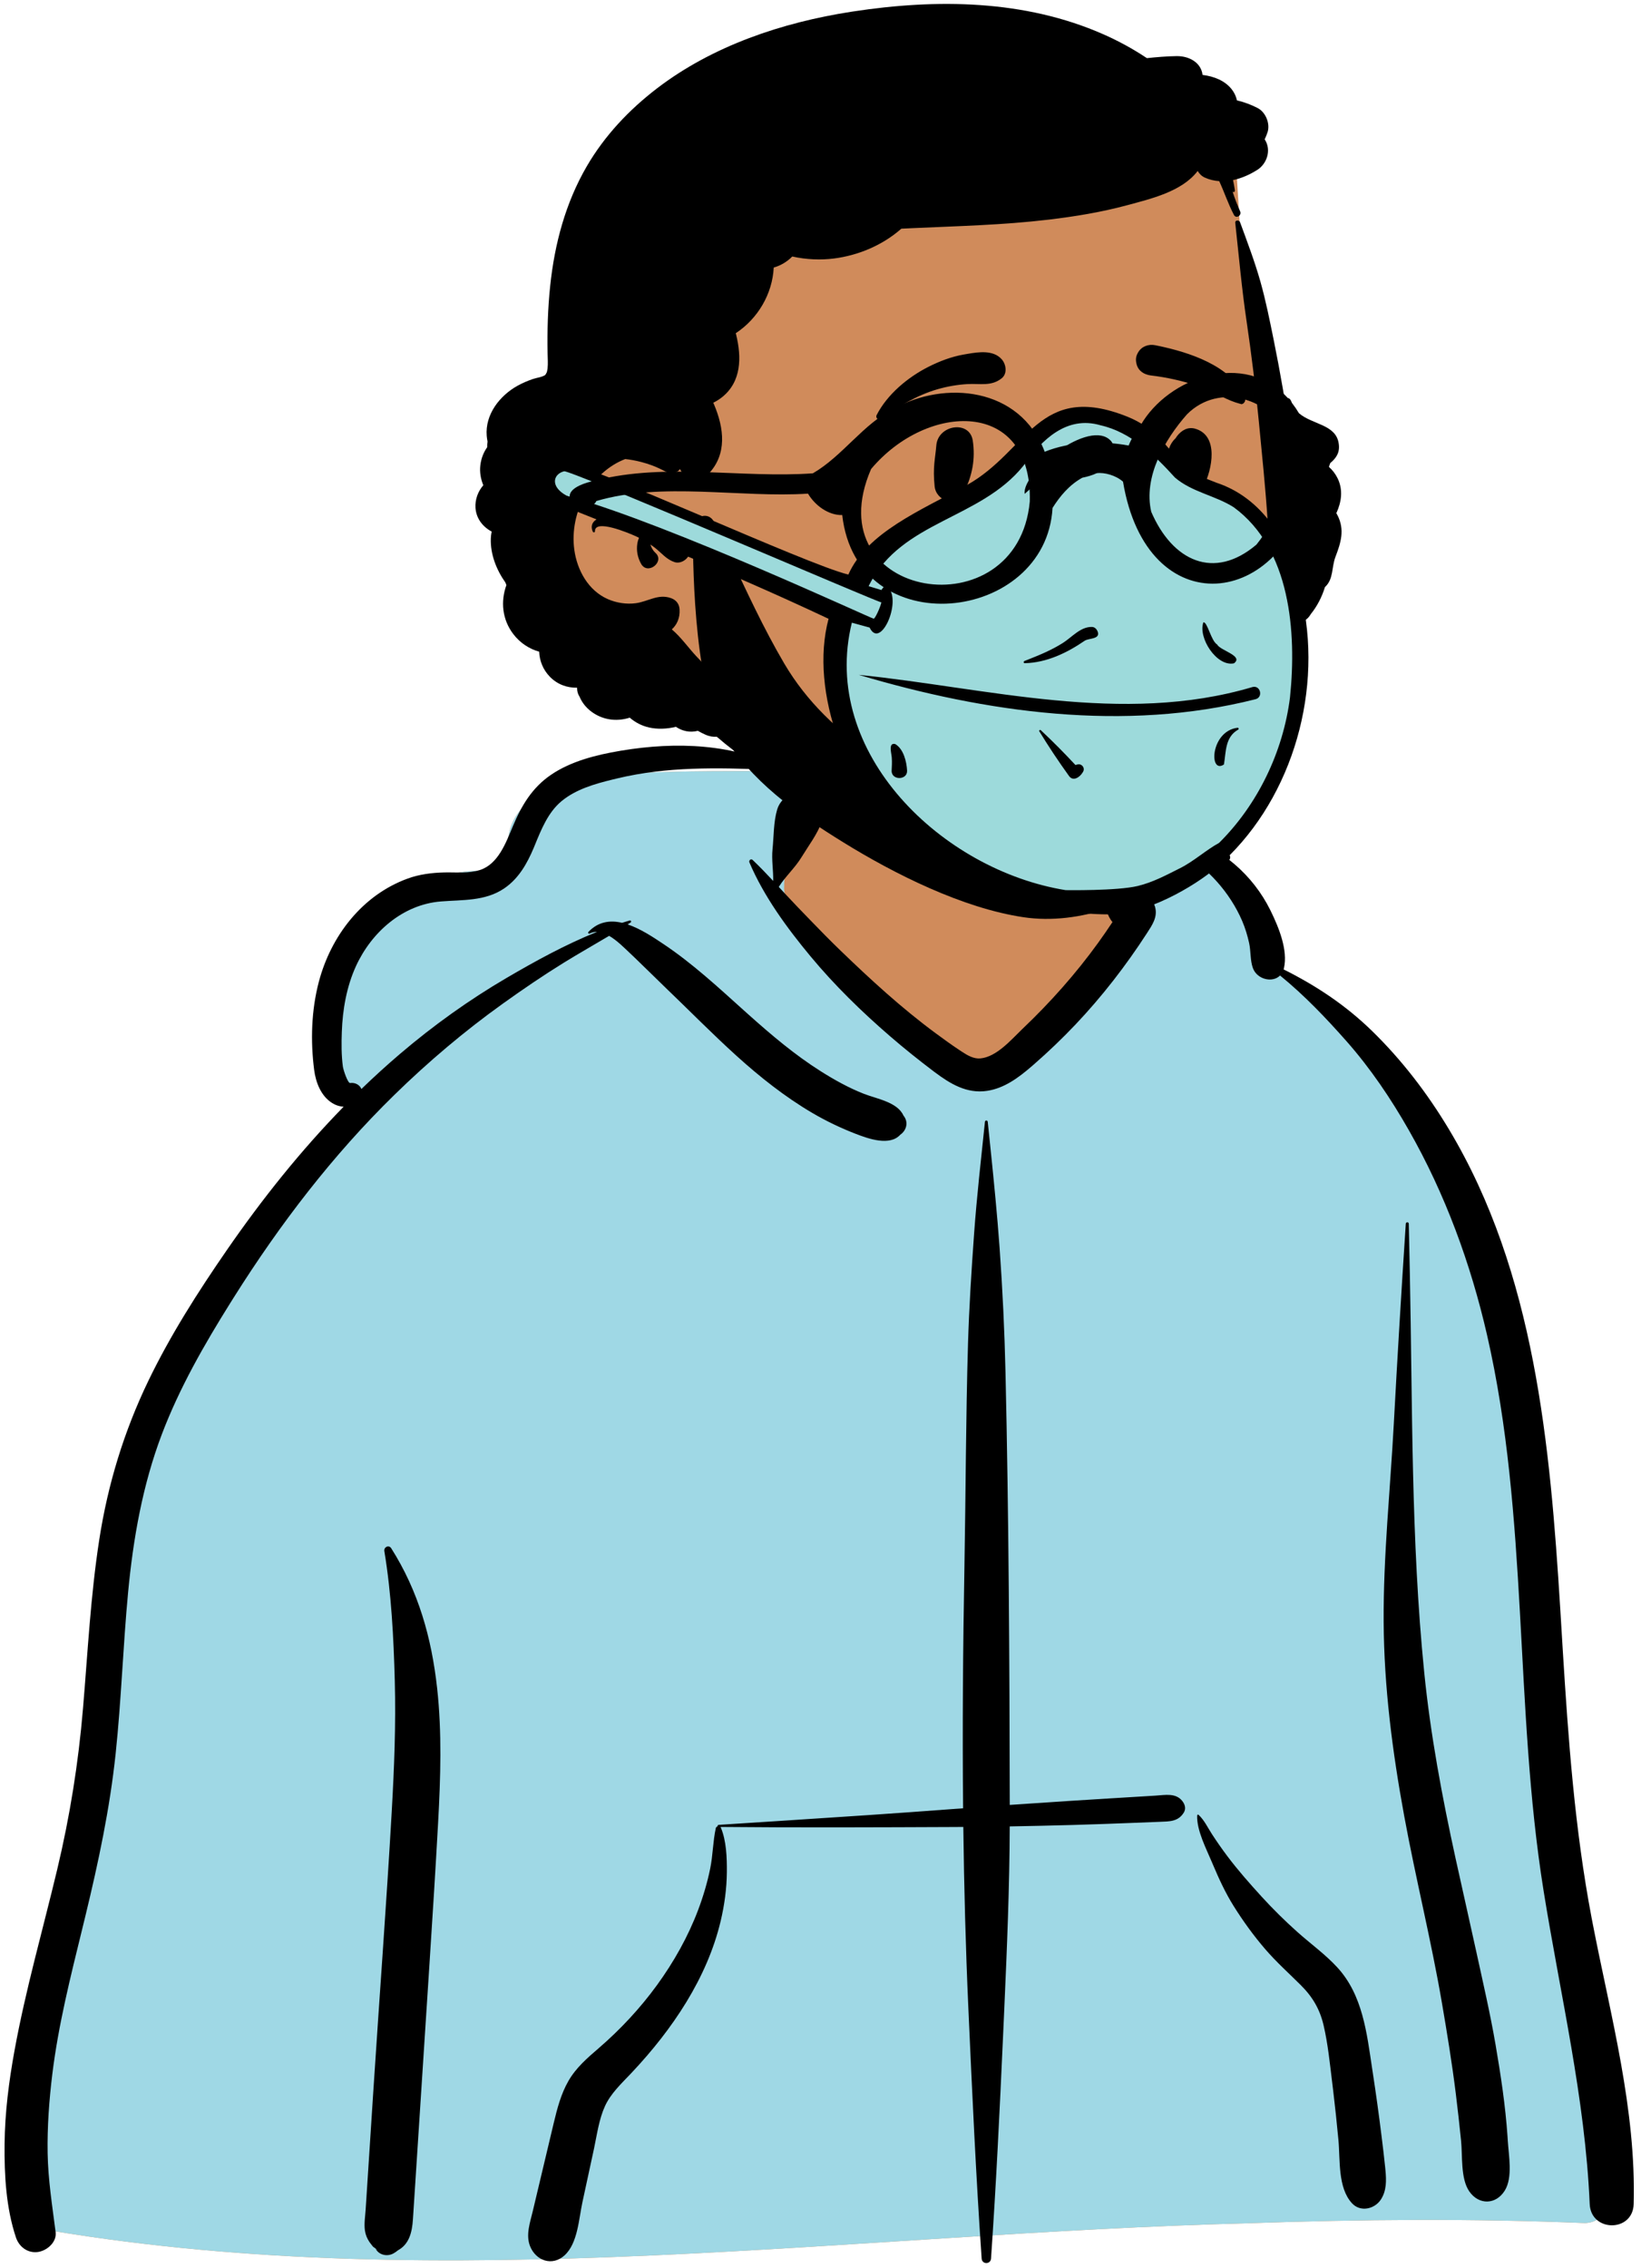 <?xml version="1.0" encoding="UTF-8"?>
<svg width="173px" height="239px" viewBox="0 0 173 239" version="1.1" xmlns="http://www.w3.org/2000/svg" xmlns:xlink="http://www.w3.org/1999/xlink">
    <!-- Generator: Sketch 62 (91390) - https://sketch.com -->
    <title>bust-mask-8</title>
    <desc>Created with Sketch.</desc>
    <g id="Introduction" stroke="none" stroke-width="1" fill="none" fill-rule="evenodd">
        <g id="busts-covid-19" transform="translate(-384, -240)">
            <g id="a-person/bust" transform="translate(353, 188)">
                <g id="body/Hoodie" transform="translate(31.056, 135.053)">
                    <path d="M167.059,151.23 C171.142,151.033 169.5,143.888 169.207,141.264 C165.975,131.681 166.734,121.225 165.463,111.18 C164.671,101.803 163.653,92.455 162.797,83.085 C161.116,64.065 149.043,25.344 135.265,19.117 C133.529,11.499 126.361,4.387 117.291,4.387 C111.105,-2.938 103.659,-8.093 94.11,-7.052 C90.163,-6.873 86.336,-2.685 82.554,-1.877 C80.437,-1.585 61.647,-2.336 57.883,-0.1 C55.261,1.247 52.894,3.735 53.665,6.904 C54.895,10.742 51.073,6.589 43.099,10.686 C26.839,20.455 36.555,33.524 36.986,33.929 C26.839,48.052 17.97,59.51 13.867,76.772 C11.207,89.588 11.507,102.819 9.278,115.701 C8.492,120.167 7.285,124.481 5.979,128.819 C4.563,134.495 3.875,148.644 3.095,148.77 C1.673,149.123 3.916,152.043 5.422,152.045 C47.173,158.973 89.583,152.332 131.559,151.247 C143.388,150.835 155.231,150.741 167.059,151.23 Z" id="✋-Skin" fill="#D08B5B"></path>
                    <path d="M82.607,10.559 C82.607,15.005 98.036,31.522 103.36,30.432 C106.91,29.706 112.274,24.968 119.45,16.219 L119.45,10.559 L117.9,4.398 C126.681,4.708 133.568,11.67 135.265,19.117 C148.905,25.282 160.874,63.293 162.744,82.508 L162.797,83.085 C163.653,92.455 164.671,101.803 165.463,111.18 C166.734,121.225 165.975,131.681 169.207,141.264 L169.226,141.427 C169.564,144.171 171.061,151.037 167.059,151.23 C155.231,150.741 143.388,150.835 131.559,151.247 C89.583,152.332 47.173,158.973 5.422,152.045 C3.916,152.043 1.673,149.123 3.095,148.77 C3.875,148.644 4.563,134.495 5.979,128.819 L6.247,127.922 C7.449,123.885 8.546,119.859 9.278,115.701 C11.507,102.819 11.207,89.588 13.867,76.772 C17.97,59.51 26.839,48.052 36.986,33.929 C36.555,33.524 26.839,20.455 43.099,10.686 C51.073,6.589 54.895,10.742 53.665,6.904 C52.894,3.735 55.261,1.247 57.883,-0.1 C61.647,-2.336 80.437,-1.585 82.554,-1.877 C83.538,-2.087 84.525,-2.526 85.516,-3.064 L85.344,-2.491 C83.519,3.627 82.607,7.977 82.607,10.559 Z" id="🧥-Jacket" fill="#9FD8E5"></path>
                    <path d="M103.779,35.176 C103.798,34.984 104.056,34.985 104.076,35.176 L104.371,38.022 C104.729,41.499 105.074,44.969 105.325,48.462 C105.637,52.818 105.846,57.172 105.946,61.538 C106.297,76.742 106.367,91.954 106.396,107.161 C108.452,107.019 110.508,106.882 112.565,106.749 C113.961,106.659 115.356,106.572 116.752,106.487 L120.312,106.271 L120.312,106.271 L121.777,106.181 C122.767,106.12 123.892,105.871 124.585,106.748 C124.862,107.099 125.001,107.556 124.742,107.973 C124.146,108.935 123.231,108.901 122.196,108.943 C121.219,108.982 120.242,109.021 119.265,109.059 C117.171,109.14 115.078,109.217 112.984,109.276 C110.786,109.337 108.59,109.387 106.393,109.425 C106.371,115.845 106.105,122.257 105.818,128.67 L105.688,131.556 C105.337,139.36 104.959,147.171 104.422,154.965 C104.378,155.603 103.476,155.602 103.432,154.965 C102.827,146.188 102.428,137.392 102.033,128.603 C101.746,122.231 101.579,115.857 101.5,109.482 C101.209,109.483 100.919,109.488 100.629,109.489 C92.384,109.524 84.141,109.56 75.895,109.483 C75.909,109.499 75.923,109.516 75.932,109.537 C76.528,110.946 76.585,112.744 76.571,114.257 C76.554,115.991 76.32,117.704 75.921,119.391 C74.491,125.433 70.801,130.845 66.598,135.319 L66.461,135.464 C65.47,136.512 64.332,137.565 63.724,138.9 C63.102,140.262 62.886,141.856 62.579,143.321 L62.543,143.489 L61.344,149.032 C60.963,150.793 60.855,153.36 59.462,154.63 C58.162,155.816 56.44,155.197 55.828,153.671 C55.351,152.48 55.826,151.172 56.109,149.981 L58.326,140.661 C58.69,139.141 59.088,137.611 59.874,136.246 C60.679,134.847 61.859,133.833 63.064,132.796 C65.344,130.832 67.438,128.583 69.209,126.148 C70.979,123.714 72.491,121.031 73.552,118.21 C74.083,116.798 74.519,115.331 74.819,113.852 C75.104,112.448 75.102,110.994 75.407,109.606 C75.428,109.51 75.509,109.444 75.602,109.415 C75.58,109.353 75.613,109.269 75.7,109.264 L82.443,108.83 C88.437,108.444 94.431,108.047 100.419,107.594 L101.478,107.517 L101.478,107.517 C101.395,99.011 101.465,90.504 101.619,81.995 C101.759,74.192 101.762,66.387 101.994,58.585 C102.11,54.713 102.358,50.85 102.635,46.986 C102.918,43.034 103.371,39.116 103.779,35.176 Z M40.463,80.418 C40.392,79.985 40.936,79.717 41.188,80.113 C44.059,84.641 45.443,89.558 46.027,94.857 C46.542,99.533 46.391,104.276 46.134,108.965 C45.86,113.965 45.541,118.965 45.218,123.962 L44.721,131.627 L44.721,131.627 L43.476,150.84 C43.387,152.215 43.075,153.464 41.892,154.103 C41.742,154.228 41.586,154.341 41.404,154.438 C40.765,154.78 39.918,154.607 39.548,153.951 L39.696,154.048 C39.825,154.13 39.68,154.016 39.261,153.708 L38.906,153.248 L38.906,153.248 C38.647,152.86 38.482,152.478 38.416,152.016 C38.313,151.298 38.446,150.511 38.493,149.79 L39.31,137.191 L39.31,137.191 C39.945,127.397 40.686,117.605 41.245,107.805 C41.505,103.238 41.687,98.666 41.564,94.091 C41.441,89.541 41.209,84.914 40.463,80.418 Z M65.303,-3.922 L65.462,-3.949 C71.166,-4.897 77.367,-4.719 82.579,-1.969 C82.622,-1.946 82.603,-1.875 82.554,-1.877 L80.877,-1.944 C75.566,-2.152 70.271,-2.275 65.049,-1.027 L64.514,-0.898 C62.634,-0.439 60.67,0.123 59.159,1.365 C57.715,2.553 56.996,4.385 56.305,6.072 L56.213,6.295 C55.511,7.961 54.624,9.541 53.086,10.582 C51.095,11.931 48.7,11.766 46.417,11.949 C42.397,12.273 39.111,15.187 37.475,18.754 C36.485,20.913 36.063,23.334 35.979,25.696 C35.936,26.898 35.93,28.148 36.09,29.342 C36.141,29.724 36.613,31.115 36.854,31.082 C37.389,31.008 37.878,31.287 38.044,31.714 C39.365,30.438 40.724,29.198 42.127,28.003 C45.623,25.024 49.389,22.325 53.355,20.005 C56.381,18.234 59.574,16.48 62.88,15.154 C62.618,15.148 62.36,15.2 62.11,15.33 C62.001,15.387 61.892,15.25 61.978,15.159 C63.019,14.063 64.267,13.907 65.524,14.199 C65.793,14.114 66.061,14.031 66.331,13.953 C66.465,13.914 66.532,14.099 66.422,14.17 L66.113,14.368 L66.113,14.368 C67.485,14.827 68.832,15.731 69.898,16.444 C72.961,18.492 75.657,20.995 78.39,23.452 L78.887,23.897 C81.293,26.046 83.759,28.134 86.493,29.858 C87.923,30.76 89.426,31.595 91.002,32.215 C92.354,32.748 94.555,33.084 95.189,34.513 C95.751,35.197 95.516,36.07 94.857,36.53 C93.745,37.754 91.522,36.963 90.197,36.454 C88.6,35.839 87.053,35.1 85.577,34.234 C82.713,32.552 80.071,30.46 77.611,28.235 C75.041,25.911 72.618,23.442 70.118,21.045 C69.035,20.006 67.977,18.944 66.893,17.907 L66.348,17.39 C65.795,16.871 65.006,16.062 64.163,15.572 C62.574,16.52 60.961,17.428 59.387,18.401 C57.19,19.758 55.057,21.213 52.957,22.716 C48.915,25.61 45.084,28.851 41.528,32.325 C35.006,38.695 29.449,45.97 24.595,53.673 L24.226,54.26 C21.467,58.669 18.859,63.22 17.009,68.091 C14.974,73.452 13.984,79.09 13.447,84.78 C12.913,90.43 12.733,96.108 12.136,101.753 C11.525,107.542 10.32,113.203 8.949,118.854 L8.622,120.194 C7.382,125.254 6.102,130.315 5.464,135.495 C5.124,138.262 4.919,141.067 4.965,143.856 C5.012,146.662 5.453,149.405 5.808,152.182 C5.944,153.245 4.898,154.133 3.962,154.274 C2.886,154.435 1.961,153.748 1.626,152.748 C0.583,149.629 0.393,146.181 0.426,142.908 C0.459,139.584 0.883,136.282 1.48,133.016 C2.653,126.591 4.464,120.3 5.978,113.952 C7.313,108.357 8.209,102.753 8.692,97.021 C9.194,91.074 9.494,85.108 10.409,79.204 C11.311,73.376 13.01,67.809 15.571,62.495 C17.904,57.656 20.811,53.102 23.86,48.687 C27.561,43.327 31.627,38.226 36.171,33.578 C35.763,33.561 35.344,33.429 34.959,33.189 C33.781,32.454 33.233,31.016 33.064,29.704 C32.669,26.634 32.765,23.428 33.554,20.426 C34.827,15.584 38.132,11.281 42.921,9.536 C44.154,9.086 45.465,8.922 46.771,8.89 C48.011,8.859 49.365,9.021 50.561,8.628 C52.465,8.002 53.281,5.758 53.996,4.058 L54.029,3.98 C54.946,1.813 56.046,-0.045 58.031,-1.398 C60.15,-2.841 62.804,-3.498 65.303,-3.922 L65.303,-3.922 Z M119.493,4.648 C121.206,4.053 123.349,4.593 125.025,5.112 C126.892,5.691 128.618,6.758 130.097,8.025 C131.658,9.36 132.947,11.01 133.859,12.852 L133.946,13.03 C134.778,14.739 135.726,17.085 135.306,18.963 C135.294,19.016 135.28,19.068 135.265,19.117 C138.665,20.792 141.805,22.889 144.54,25.548 C147.724,28.643 150.421,32.165 152.702,35.97 C161.764,51.083 163.359,69.234 164.43,86.469 L164.696,90.839 C165.278,100.276 165.958,109.69 167.724,118.997 L167.853,119.668 C169.742,129.412 172.445,139.23 172.171,149.226 C172.089,152.221 167.665,152.2 167.536,149.226 C167.053,138.03 164.442,127.22 162.673,116.2 C159.561,96.81 161.121,76.821 156.711,57.625 C154.981,50.092 152.301,42.785 148.473,36.061 C146.583,32.739 144.419,29.53 141.886,26.664 C139.705,24.198 137.44,21.825 134.892,19.752 C134.078,20.568 132.451,20.152 132.026,18.963 C131.734,18.146 131.819,17.19 131.632,16.334 C131.458,15.539 131.218,14.752 130.899,14.004 C130.262,12.513 129.327,11.081 128.248,9.874 C127.083,8.569 125.743,7.486 124.244,6.591 C122.735,5.69 121.084,5.421 119.493,4.762 C119.439,4.74 119.434,4.668 119.493,4.648 Z M126.151,108.272 C126.154,108.193 126.246,108.156 126.303,108.209 C126.904,108.762 127.267,109.555 127.71,110.236 C128.22,111.02 128.755,111.789 129.317,112.537 C130.442,114.037 131.694,115.451 132.957,116.836 C134.131,118.124 135.383,119.357 136.681,120.52 C138.088,121.78 139.664,122.905 140.942,124.3 C143.608,127.211 144.039,131.208 144.602,134.96 L144.664,135.366 C145.007,137.592 145.314,139.825 145.591,142.061 C145.726,143.149 145.86,144.237 145.97,145.328 L146.004,145.673 C146.102,146.74 146.128,147.823 145.515,148.756 C144.859,149.754 143.368,150.104 142.481,149.147 C140.958,147.503 141.244,144.584 141.045,142.469 C140.882,140.721 140.696,138.974 140.488,137.23 L140.382,136.359 C140.137,134.375 139.938,132.352 139.485,130.402 C139.085,128.686 138.323,127.39 137.072,126.147 C135.813,124.894 134.504,123.725 133.341,122.376 C132.108,120.945 130.996,119.411 129.994,117.809 C129.136,116.44 128.449,114.949 127.82,113.461 L127.715,113.213 C127.107,111.761 126.103,109.871 126.151,108.272 Z M148.147,45.914 C148.16,45.712 148.459,45.708 148.463,45.914 C148.501,47.656 148.538,49.397 148.574,51.139 C148.864,65.173 148.685,79.24 150.093,93.226 C150.757,99.82 151.979,106.318 153.393,112.788 C154.117,116.099 154.877,119.402 155.598,122.713 C156.301,125.94 157.055,129.183 157.613,132.44 C158.161,135.641 158.652,138.867 158.872,142.109 L158.899,142.532 C158.994,144.103 159.447,146.413 158.582,147.805 C157.646,149.313 155.852,149.34 154.848,147.901 C153.906,146.549 154.14,144.145 153.974,142.532 C153.805,140.89 153.626,139.245 153.422,137.606 C153.026,134.409 152.503,131.219 151.96,128.044 C150.828,121.431 149.187,114.902 147.975,108.3 C146.733,101.535 145.851,94.721 145.813,87.833 C145.776,80.887 146.511,73.954 146.882,67.023 C147.259,59.983 147.688,52.949 148.147,45.914 Z M81.876,2.263 C82.253,0.994 83.582,0.201 84.879,0.557 C86.067,0.884 87.048,2.327 86.584,3.562 C86.077,4.909 85.191,6.057 84.444,7.282 C83.754,8.413 82.747,9.304 82.044,10.415 L82.819,11.251 C83.206,11.667 83.595,12.082 83.988,12.489 L85.339,13.889 C86.391,14.976 87.45,16.059 88.538,17.109 C91.74,20.198 94.991,23.185 98.576,25.83 C99.393,26.432 100.215,27.031 101.06,27.591 L101.376,27.8 C101.956,28.18 102.603,28.554 103.304,28.489 C105.006,28.333 106.545,26.524 107.715,25.398 L107.776,25.34 C110.676,22.58 113.361,19.562 115.708,16.317 C116.229,15.596 116.734,14.863 117.226,14.121 C116.091,12.795 116.362,10.206 116.299,8.598 C116.255,7.467 116.252,6.336 116.246,5.204 L116.242,4.976 C116.229,4.243 116.196,3.541 116.671,2.938 C116.698,2.903 116.756,2.904 116.791,2.922 C117.442,3.264 117.642,3.835 117.92,4.476 L117.949,4.542 C118.287,5.311 118.611,6.088 118.938,6.861 C119.281,7.671 119.596,8.493 119.914,9.312 C120.063,9.694 120.204,10.076 120.342,10.461 C120.427,10.707 120.514,10.952 120.604,11.196 L120.625,11.215 C120.743,11.315 120.843,11.421 120.93,11.531 C121.293,11.712 121.582,12.043 121.717,12.53 C122.012,13.589 121.402,14.453 120.858,15.293 C118.648,18.709 116.129,21.963 113.329,24.916 C111.938,26.382 110.475,27.783 108.951,29.112 L108.685,29.343 C107.317,30.519 105.831,31.633 104.004,31.909 C101.865,32.23 100.125,31.166 98.488,29.941 L98.324,29.818 C96.772,28.643 95.251,27.426 93.778,26.153 C90.774,23.559 87.916,20.773 85.38,17.717 C82.913,14.744 80.474,11.42 78.953,7.843 C78.861,7.625 79.104,7.397 79.295,7.579 C80.038,8.286 80.753,9.032 81.459,9.787 C81.479,8.675 81.274,7.554 81.388,6.435 C81.527,5.075 81.487,3.573 81.876,2.263 Z" id="🖍-Ink" fill="#000000"></path>
                </g>
                <g id="head/Short-3" transform="translate(78.592, 38.043)">
                    <path d="M88.213,71.353 C86.891,61.79 83.867,52.506 83.433,42.801 C83.175,38.647 82.917,34.494 82.658,30.34 C82.56,27.746 79.199,26.871 77.915,29.169 C74.997,25.925 69.771,26.402 65.784,26.501 C42.314,27.335 20.01,43.243 11.953,65.424 C11.759,65.953 11.818,66.516 12.037,67.019 C8.282,79.573 21.562,87.657 30.62,93.255 C34.295,97.147 38.614,100.382 43.491,102.596 C49.101,105.242 55.346,106.718 61.544,106.859 C62.905,106.89 63.722,105.787 63.82,104.646 C65.798,104.184 69.182,104.717 70.228,102.685 C82.153,97.493 89.923,84.332 88.213,71.353 L88.213,71.353 Z" id="✋-Skin" fill="#D08B5B"></path>
                    <path d="M82.633,37.442 C82.599,37.132 83.046,37.122 83.138,37.373 C83.894,39.437 84.677,41.488 85.276,43.604 C85.853,45.644 86.269,47.73 86.69,49.807 C87.388,53.254 87.989,56.727 88.485,60.21 C89.547,59.379 90.935,59.304 92.242,59.95 C92.856,60.254 93.091,61.056 92.943,61.678 C92.825,62.177 92.681,62.674 92.508,63.16 C92.878,63.489 93.193,63.894 93.421,64.36 C94.023,65.585 93.829,66.872 93.289,68.042 C93.331,68.111 93.371,68.181 93.41,68.256 C94.191,69.777 93.773,71.14 93.202,72.625 C92.774,73.735 93.013,74.986 92.091,75.825 C91.77,76.857 91.289,77.818 90.589,78.685 C90.43,78.977 90.191,79.212 89.909,79.385 C89.838,81.014 89.666,82.638 89.343,84.249 C88.09,90.5 84.112,96.07 79.188,99.999 C74.369,103.843 68.71,106.14 62.604,106.883 C59.639,107.244 56.67,107.13 53.729,106.615 L53.363,106.55 C50.649,106.056 47.365,105.239 45.489,103.187 C44.502,102.108 45.079,99.733 46.824,99.957 C47.748,100.076 48.552,100.224 49.423,100.566 C50.101,100.833 50.781,101.09 51.478,101.308 C52.812,101.724 54.193,102.049 55.578,102.229 C58.465,102.603 61.465,102.504 64.319,101.939 C69.508,100.913 74.549,98.546 78.487,94.982 C83.065,90.838 85.748,85.476 86.143,79.292 C86.583,72.404 85.79,65.351 85.131,58.498 C84.788,54.934 84.354,51.377 83.83,47.835 C83.318,44.374 83.011,40.917 82.633,37.442 Z M42.122,15.2 L42.344,15.166 C51.156,13.822 60.428,13.917 68.711,17.563 C70.299,18.262 71.853,19.105 73.316,20.084 C74.364,19.974 75.418,19.885 76.453,19.871 C77.756,19.854 79.027,20.532 79.187,21.853 C80.408,22.005 81.532,22.455 82.251,23.356 C82.531,23.707 82.718,24.112 82.813,24.535 C83.564,24.713 84.299,24.985 84.997,25.345 C85.845,25.782 86.334,26.999 86.035,27.9 C85.965,28.104 85.887,28.304 85.799,28.498 L85.731,28.644 L85.771,28.699 C86.448,29.789 85.978,31.22 84.94,31.871 C84.162,32.359 83.294,32.748 82.4,32.936 C82.474,33.296 82.541,33.657 82.596,34.023 C82.617,34.171 82.428,34.276 82.343,34.13 C82.557,34.797 82.825,35.497 83.147,36.231 C83.336,36.664 82.729,37.049 82.497,36.612 C81.882,35.445 81.5,34.249 80.941,33.046 C80.425,33.012 79.91,32.894 79.415,32.668 C79.09,32.52 78.844,32.27 78.667,31.972 C78.656,31.985 78.65,32 78.639,32.015 C76.976,34.16 73.725,34.912 71.212,35.591 C68.513,36.32 65.751,36.77 62.979,37.102 C58.139,37.679 53.26,37.787 48.397,38.011 C48.075,38.026 47.753,38.042 47.431,38.057 C45.456,39.795 42.912,40.874 40.302,41.203 C38.979,41.369 37.415,41.326 35.932,40.988 C35.395,41.537 34.717,41.944 33.977,42.153 C33.843,44.922 32.303,47.543 29.976,49.071 L30.017,49.235 C30.595,51.6 30.588,54.184 28.514,55.827 C28.233,56.049 27.926,56.24 27.604,56.398 L27.675,56.561 C28.746,59.071 29.088,61.843 27.074,63.925 C26.258,64.769 24.825,64.569 24.212,63.601 L24.183,63.552 C24.149,63.494 24.112,63.439 24.077,63.382 C24.022,63.494 23.939,63.588 23.815,63.641 C23.049,63.971 22.744,63.728 22.046,63.388 C21.401,63.071 20.72,62.834 20.024,62.65 C19.457,62.502 18.892,62.396 18.323,62.335 C14.726,63.713 12.403,67.94 12.955,71.907 C13.255,74.067 14.438,76.206 16.499,77.102 C17.401,77.495 18.462,77.66 19.438,77.527 C20.76,77.347 21.776,76.513 23.144,76.99 C23.684,77.178 24.022,77.603 24.051,78.184 C24.1,79.097 23.777,79.782 23.233,80.289 C24.192,81.092 24.966,82.208 25.799,83.098 C26.84,84.212 27.896,85.326 29.022,86.353 C30.085,87.327 31.215,88.232 32.412,89.035 L32.538,89.118 C34.038,90.097 35.928,90.967 36,93.015 C36.023,93.632 35.65,94.198 35.144,94.513 C33.253,95.688 31.196,94.145 29.713,93.015 C29.117,92.56 28.537,92.089 27.978,91.601 C27.605,91.63 27.198,91.569 26.775,91.381 C26.503,91.263 26.237,91.123 25.976,90.975 C25.126,91.189 24.325,91.001 23.665,90.555 C22.714,90.789 21.706,90.817 20.851,90.629 C20.069,90.455 19.371,90.085 18.795,89.589 C17.593,89.973 16.259,89.901 15.074,89.172 C14.364,88.735 13.809,88.111 13.508,87.382 C13.354,87.141 13.256,86.86 13.248,86.551 L13.248,86.433 C12.215,86.456 11.18,86.101 10.381,85.282 C9.647,84.529 9.289,83.591 9.249,82.637 C8.21,82.342 7.259,81.735 6.536,80.799 C5.338,79.247 5.178,77.33 5.794,75.618 C5.754,75.528 5.718,75.435 5.686,75.342 C4.731,73.991 4.101,72.362 4.151,70.728 C4.158,70.474 4.191,70.225 4.242,69.978 C3.302,69.477 2.61,68.597 2.536,67.479 C2.48,66.602 2.794,65.744 3.361,65.095 C3.085,64.434 2.962,63.715 3.047,62.997 C3.133,62.259 3.392,61.619 3.772,61.084 C3.763,60.89 3.774,60.693 3.806,60.492 C3.768,60.296 3.736,60.093 3.719,59.886 C3.54,57.62 5.1,55.637 7,54.591 C7.499,54.316 8.039,54.092 8.579,53.902 C8.971,53.763 9.561,53.716 9.907,53.46 C9.892,53.45 10.035,53.264 10.061,53.165 C10.088,53.042 10.118,52.922 10.133,52.797 C10.189,52.273 10.147,51.734 10.137,51.207 C10.09,48.819 10.164,46.42 10.415,44.045 C10.881,39.64 12.03,35.331 14.269,31.482 C16.147,28.257 18.719,25.533 21.669,23.273 C27.543,18.775 34.874,16.329 42.122,15.2 Z M14.897,69.975 C14.132,68.133 17.732,68.115 18.684,68.202 L18.712,68.205 C20.855,68.419 24.204,69.452 25.081,71.619 C25.444,72.516 24.37,73.489 23.51,73.194 C22.669,72.905 22.197,72.285 21.522,71.742 C21.345,71.6 21.16,71.467 20.972,71.339 C21.071,71.655 21.229,71.947 21.449,72.165 L21.501,72.214 C22.538,73.148 20.684,74.615 19.996,73.379 C19.629,72.721 19.483,71.999 19.597,71.252 C19.631,71.031 19.69,70.83 19.776,70.637 C19.707,70.603 19.64,70.566 19.571,70.533 L19.448,70.475 C18.622,70.1 15.101,68.626 15.13,69.944 C15.133,70.09 14.944,70.09 14.897,69.975 Z" id="🖍-Ink" fill="#000000"></path>
                </g>
                <g id="face/Smile" transform="translate(112.183, 77.354)" fill="#000000">
                    <path d="M30.969,50.92 C29.549,50.34 28.282,49.373 27.355,48.138 C27.033,47.709 26.95,47.256 27.017,46.841 C27.093,46.375 27.369,45.952 27.745,45.669 C28.122,45.384 28.594,45.244 29.05,45.316 C29.447,45.378 29.841,45.595 30.154,46.045 L30.219,46.135 C30.77,46.881 31.487,47.492 32.305,47.886 C33.093,48.266 33.975,48.444 34.887,48.341 C36.624,48.144 37.822,47.204 39.095,45.928 C39.253,45.767 39.41,45.6 39.569,45.432 C39.669,45.278 39.808,45.18 39.963,45.128 C40.134,45.071 40.328,45.074 40.506,45.136 C40.677,45.196 40.83,45.309 40.933,45.46 C41.03,45.604 41.085,45.781 41.068,45.984 C40.951,47.307 40.26,48.488 39.278,49.415 C38.187,50.444 36.741,51.157 35.38,51.407 C33.881,51.682 32.353,51.485 30.969,50.92 L30.969,50.92 Z M36.088,30.512 C37.683,31.482 40.114,33.744 38.397,36.149 C36.377,38.27 33.469,35.838 32.035,34.739 C30.706,33.887 29.213,36.078 30.446,37.074 C40.803,44.745 45.006,30.766 36.894,29.371 C36.001,29.218 35.67,30.212 36.088,30.512 Z M17.527,21.589 C17.704,19.4 21.036,18.903 21.367,21.069 C21.664,23.009 21.315,24.791 20.441,26.538 C19.607,28.207 17.509,27.428 17.35,25.909 C17.137,23.872 17.418,22.95 17.527,21.589 Z M42.893,20.62 C43.358,20.011 44.028,19.595 44.832,19.83 C47.343,20.564 46.603,24.13 45.721,25.866 C45.242,26.809 43.693,27.048 42.993,26.218 C41.852,24.864 41.306,22.161 42.756,20.828 C42.796,20.759 42.839,20.69 42.893,20.62 Z M20.406,12.011 L20.803,11.942 C22.03,11.729 23.555,11.525 24.423,12.512 C24.884,13.036 25.042,14.008 24.423,14.509 C23.335,15.39 22.131,15.049 20.827,15.123 C19.752,15.185 18.719,15.363 17.683,15.659 C15.412,16.309 13.561,17.494 11.621,18.796 C11.366,18.967 11.107,18.641 11.228,18.403 C12.348,16.209 14.518,14.406 16.692,13.307 C17.853,12.721 19.122,12.234 20.406,12.011 Z M40.604,11.028 L40.908,11.09 C44.211,11.781 48.504,13.161 50.068,16.407 C50.128,16.866 50.065,16.965 50.013,17.029 L49.996,17.05 C49.954,17.105 49.92,17.181 49.722,17.243 C49.666,17.23 49.611,17.216 49.554,17.202 C48.837,17.014 48.27,16.755 47.721,16.486 L47.125,16.192 C46.434,15.853 45.737,15.527 44.998,15.286 C43.422,14.771 41.8,14.409 40.153,14.215 C39.797,14.173 39.453,14.053 39.182,13.846 C38.924,13.65 38.728,13.379 38.638,13.018 C38.522,12.551 38.555,12.198 38.806,11.777 C38.994,11.46 39.263,11.241 39.573,11.115 C39.888,10.987 40.247,10.957 40.604,11.028 Z" id="🖍-Ink"></path>
                </g>
                <g id="facial-hair/Chin" transform="translate(104.577, 109.479)" fill="#000000">
                    <path d="M44.273,29.18 C38.021,30.099 33.496,29.909 30.697,28.61 C26.512,26.668 22.441,24.789 18.644,22.216 C14.755,19.58 11.455,16.45 9.099,12.443 C6.908,8.715 5.087,4.76 3.254,0.835 C3.146,0.605 2.094,-1.675 1.722,-2.44 C1.149,-3.626 -0.525,-3.253 -0.525,-1.413 C-0.525,0.428 -0.606,14.367 2.609,19.85 C5.51,24.802 10.426,28.262 15.311,31.282 C20.715,34.622 27.894,38.232 34.342,39.186 C40.177,40.048 46.836,37.626 51.061,33.634 C55.479,29.458 56.73,23.786 59.009,18.353 C59.518,17.139 57.713,16.407 57.184,17.601 C56.519,19.1 52.216,22.96 44.273,29.18 Z" id="🖍-Ink"></path>
                </g>
                <g id="mask/respirator" transform="translate(83.451, 97.432)">
                    <path d="M72.747,5.731 C70.88,3.793 69.006,1.827 66.618,0.487 C66.723,-0.087 66.491,-0.746 65.809,-1.021 C59.198,-3.494 54.996,3.623 50.208,6.803 C49.089,7.404 47.967,8.098 46.718,8.333 C44.061,9.109 41.807,10.716 40.206,12.826 C39.34,13.658 37.814,15.046 37.391,16.176 C37.131,16.638 13.881,5.572 8.589,4.341 C6.084,3.502 4.734,5.872 7.91,7.088 C16.256,10.284 32.597,17.438 36.245,19.499 C35.544,21.663 35.335,24.532 36.018,26.672 C35.444,30.003 36.558,33.055 38.76,35.446 C39.226,36.125 39.939,36.615 40.404,37.204 C42.09,41.613 46.136,43.746 50.871,45.853 C58.405,49.207 64.973,49.879 69.102,48.41 C79.82,44.316 86.041,32.288 84.037,21.329 C82.152,13.608 82.541,6.836 72.747,5.731 Z" id="🎨-Color" fill="#9DDADB"></path>
                    <path d="M49.495,5.681 C55.942,2.08 57.031,-5.257 66.382,-1.527 C69.303,-0.347 70.329,1.401 72.278,3.584 C73.287,4.502 74.558,4.958 75.812,5.447 C80.581,7.031 83.378,11.53 84.444,16.257 C87.235,26.069 84.313,37.563 77.181,44.703 C77.282,44.884 77.262,45.144 77.044,45.265 C76.644,45.486 76.245,45.712 75.849,45.942 C73.354,48.098 68.293,50.933 64.541,50.933 C56.175,50.933 48.094,47.538 43.156,43.18 C36.835,38.08 32.849,27.439 34.899,19.781 C23.146,14.246 12.259,10.042 7.708,8.218 C6.585,7.04 6.575,6.606 7.677,6.918 C18.362,9.938 39.402,19.759 39.656,19.769 C39.806,19.775 40.357,18.569 40.466,18.051 C39.974,17.997 10.952,5.473 7.338,4.311 L7.146,4.25 C5.427,3.707 5.857,3.284 7.178,3.361 C9.856,3.517 32.566,14.063 36.985,15.12 C38.96,10.681 44.568,8.377 49.495,5.681 Z M63.573,-0.612 C59.984,-1.668 57.345,0.938 55.425,3.67 C50.896,9.288 42.636,9.465 39.225,16.14 L39.123,16.344 L40.473,16.75 L40.51,16.689 C40.616,16.523 40.933,16.103 41.202,16.486 C42.598,17.987 40.412,22.971 39.264,20.776 L39.23,20.707 L37.355,20.191 C33.968,33.921 46.892,46.284 59.894,48.377 C59.894,48.377 65.319,48.464 67.493,47.939 C69.097,47.552 70.481,46.803 71.961,46.06 C73.432,45.321 74.647,44.177 76.071,43.396 C80.141,39.358 82.818,33.816 83.545,28.067 C84.258,21.172 83.591,12.395 77.61,8.023 C75.641,6.774 73.214,6.438 71.415,4.894 C69.266,2.519 66.752,0.104 63.573,-0.612 Z M57.118,31.641 C57.058,31.542 57.197,31.447 57.276,31.521 C58.534,32.7 59.751,33.927 60.926,35.19 C60.988,35.17 61.058,35.151 61.149,35.129 C61.581,35.024 61.954,35.475 61.745,35.872 L61.695,35.961 C61.381,36.496 60.659,36.966 60.23,36.322 C59.136,34.802 58.095,33.24 57.118,31.641 Z M41.564,34.468 L41.563,34.421 C41.539,33.962 41.166,32.804 41.924,32.981 C42.802,33.492 43.126,34.827 43.176,35.775 C43.23,36.816 41.505,36.829 41.549,35.775 C41.568,35.339 41.602,34.903 41.564,34.468 Z M77.998,31.265 C78.12,31.242 78.185,31.395 78.079,31.464 C76.689,32.246 76.805,33.821 76.581,35.134 C74.984,36.199 75.146,31.637 77.998,31.265 Z M38.093,25.69 C51.485,27.041 65.892,31.04 79.588,26.974 C80.418,26.749 80.748,28.032 79.92,28.254 C66.114,31.755 51.454,29.664 38.093,25.69 Z M74.414,20.156 C74.828,20.06 75.219,22.106 75.859,22.487 C76.176,23.127 78.698,23.69 77.635,24.475 C75.822,24.854 73.833,21.788 74.414,20.156 Z M62.649,20.641 C62.96,20.634 63.173,20.873 63.275,21.144 C63.553,21.941 62.364,21.815 61.921,22.08 C60.047,23.371 57.883,24.412 55.581,24.46 C55.437,24.463 55.435,24.272 55.553,24.226 L55.954,24.069 C57.221,23.57 58.442,23.06 59.607,22.322 C60.55,21.725 61.457,20.614 62.649,20.641 Z M55.574,6.612 C55.257,4.329 62.465,-1.434 64.675,1.044 C65.246,1.681 64.497,2.628 63.743,2.226 C60.664,1.418 57.718,4.776 55.574,6.612 Z" id="🖍-Ink" fill="#000000"></path>
                </g>
                <g id="accessories/Glasses-5" transform="translate(88.521, 88.978)" fill="#000000">
                    <path d="M77.554,15.731 C76.957,17.358 76.047,19.051 74.935,20.42 C70.437,24.231 66.065,22.121 63.846,16.956 C63.002,13.306 65.242,9.374 67.614,6.688 C71.041,3.253 76.634,5.056 78.209,9.14 C78.305,9.67 78.363,10.198 78.391,10.724 C78.358,12.434 78.152,13.895 77.554,15.52 M34.312,12.451 C40.238,5.399 51.326,5.022 51.043,15.876 C49.77,29.614 28.332,26.242 34.312,12.451 Z M79.418,6.568 C79.21,6.216 78.98,5.876 78.728,5.55 C78.635,5.495 78.582,5.003 78.24,4.967 C73.671,-0.076 65.644,2.785 62.744,7.81 C62.214,8.445 61.782,9.189 61.464,9.975 C58.606,9.451 55.275,9.552 52.617,10.632 C49.982,3.748 42.003,3.134 36.745,6.075 C33.475,7.684 31.355,11.053 28.174,12.904 C20.698,13.443 12.673,11.767 5.332,13.643 C-0.458,14.847 4.382,17.78 5.353,15.823 C12.275,13.777 20.475,15.506 27.662,15.045 C28.409,16.31 29.842,17.344 31.27,17.3 C32.813,30.979 52.753,28.711 53.441,16.551 C54.221,15.317 55.191,14.136 56.58,13.367 C57.112,13.257 57.626,13.114 58.095,12.892 C58.898,12.779 60.134,13.119 60.872,13.788 C63.401,28.966 77.969,27.198 80.572,13.901 C80.624,13.849 80.769,13.65 80.88,13.332 C81.771,12.154 83.952,11.715 83.604,9.726 C83.293,7.735 80.781,7.759 79.418,6.568 Z" id="🖍-Ink"></path>
                </g>
            </g>
        </g>
    </g>
</svg>